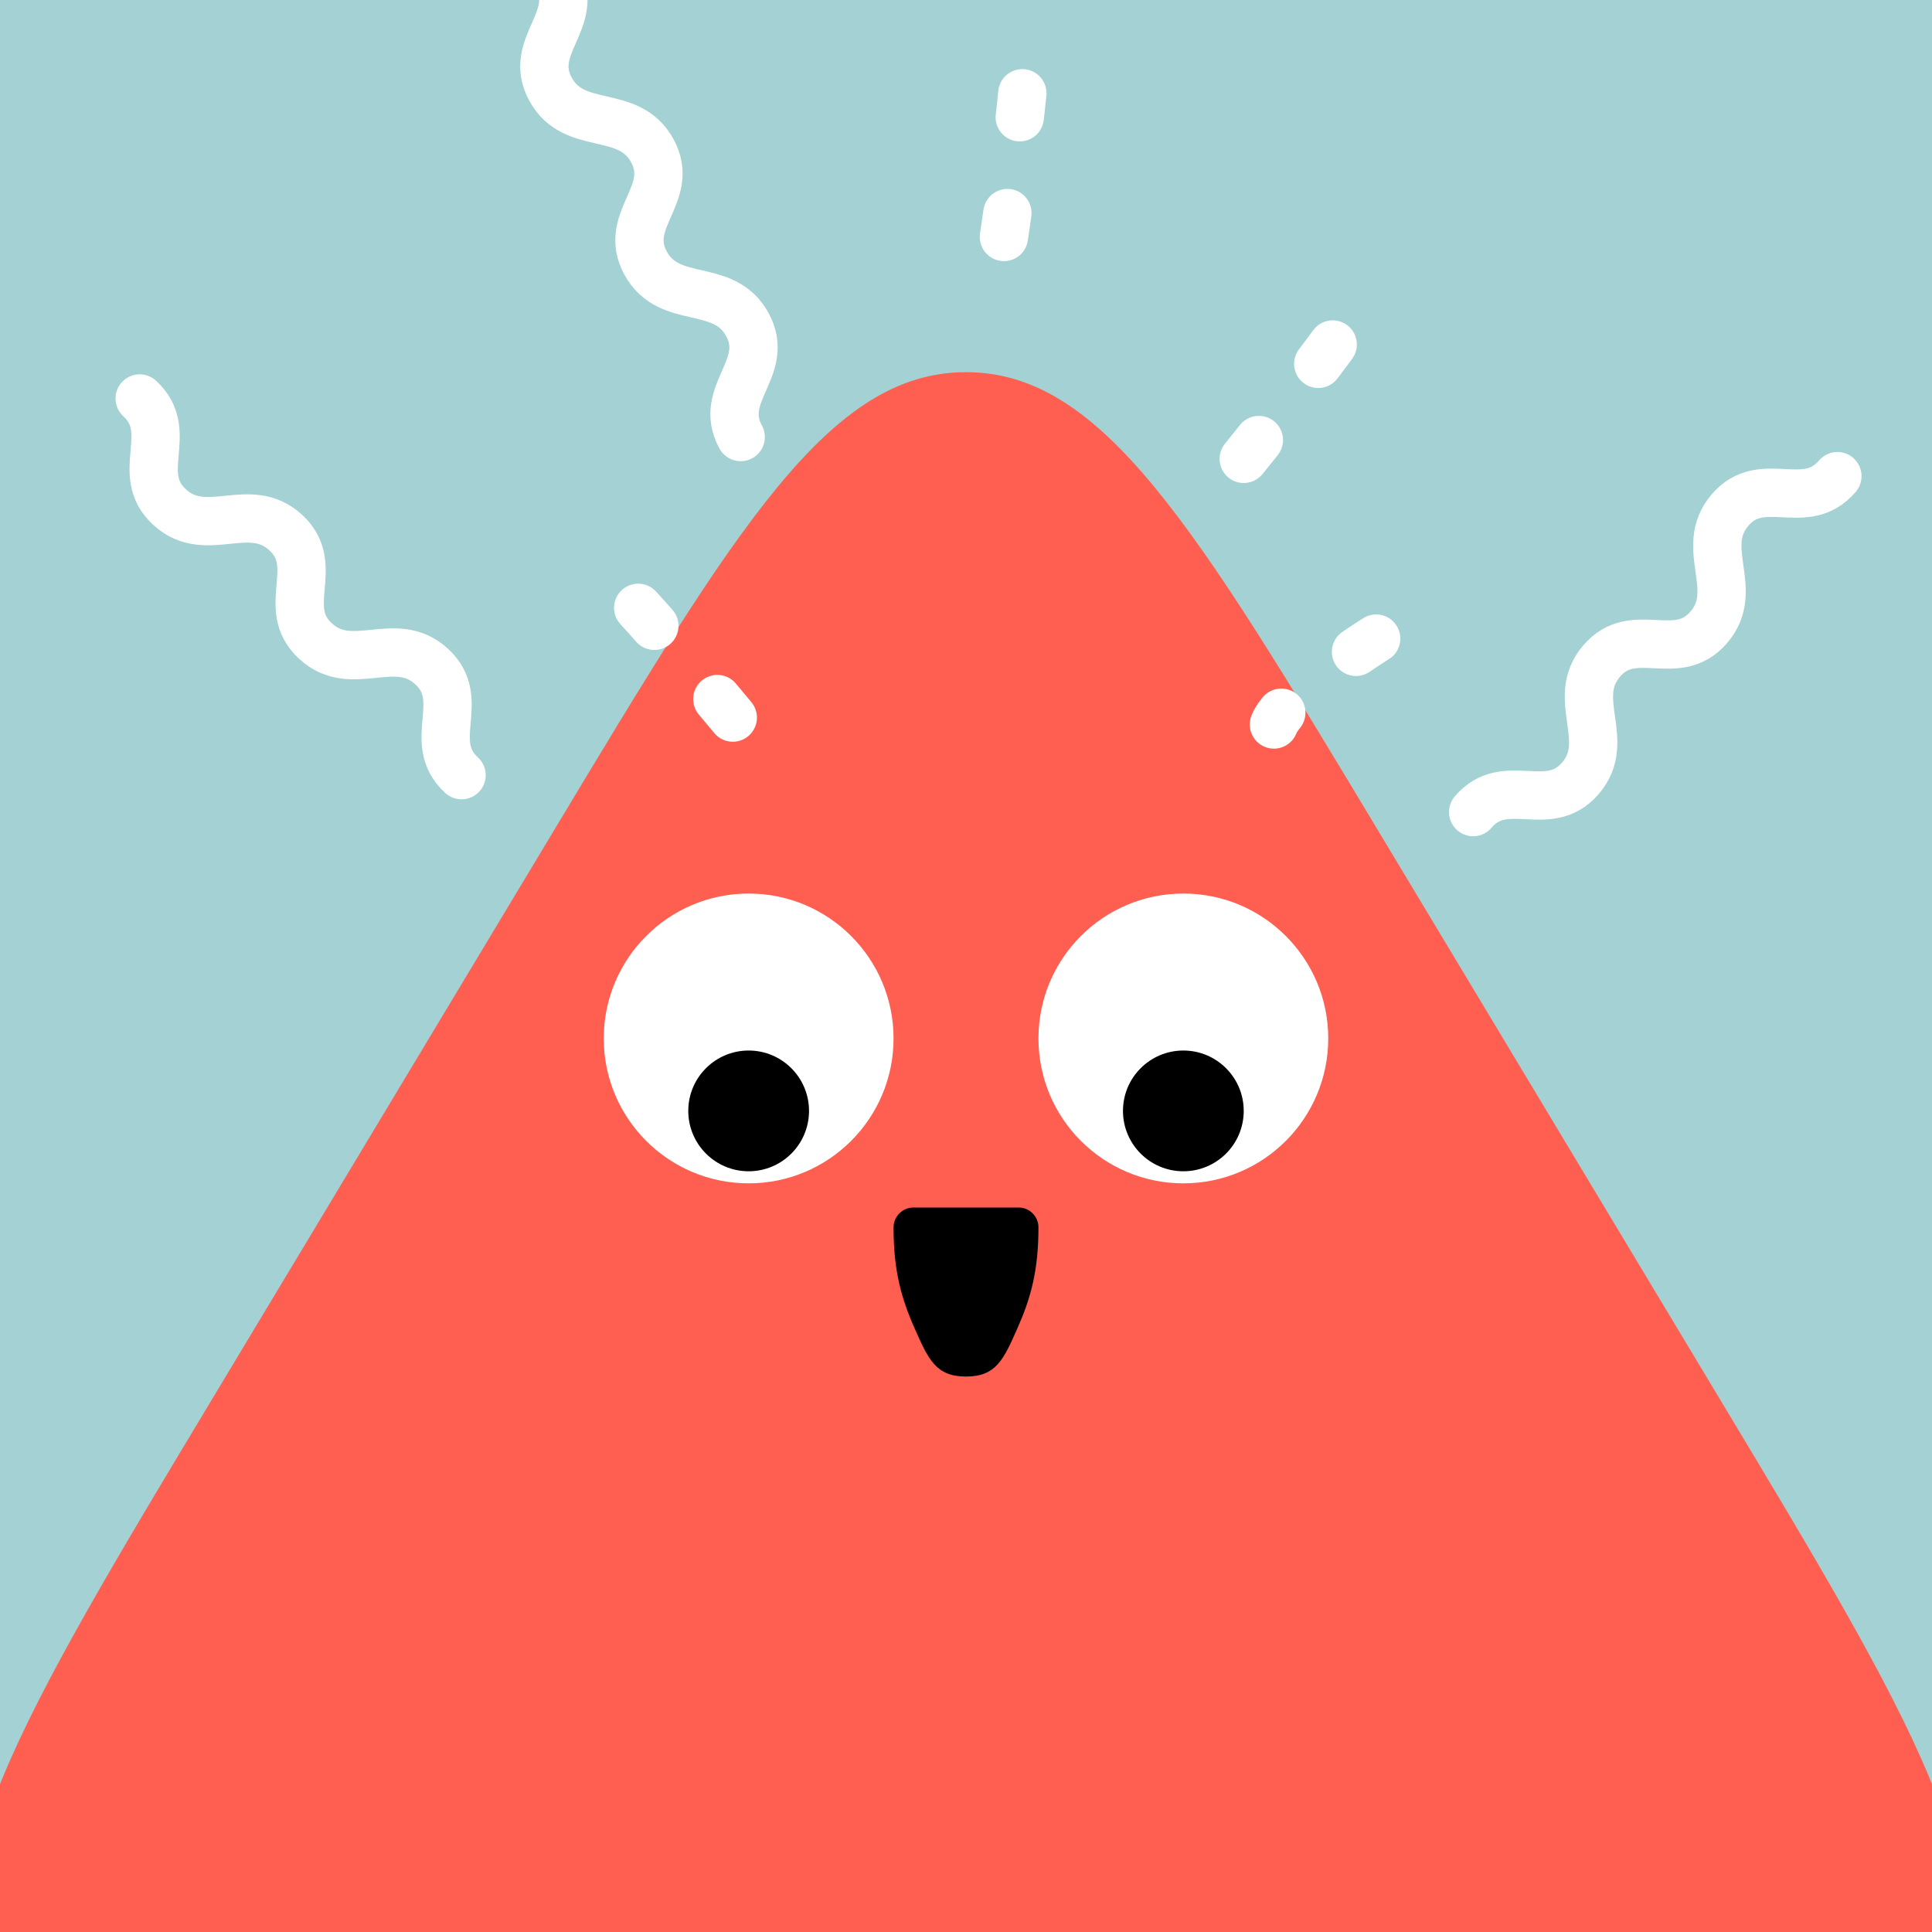 <svg width="48" height="48" viewBox="0 0 160 160" fill="none" xmlns="http://www.w3.org/2000/svg"><rect x="0" y="0" width="160" height="160" fill="#333333" stroke="none"/><g clip-path="url(#clip0_439_4477)">
<rect width="160" height="160" fill="#A4D2D4"/>
<path d="M45.717 69.037C61.03 43.56 68.687 30.822 80 30.822C91.313 30.822 98.97 43.56 114.283 69.037L142.297 115.643C158.447 142.51 166.522 155.944 160.778 166.097C155.035 176.25 139.361 176.25 108.014 176.25H51.986C20.639 176.25 4.965 176.25 -0.778 166.097C-6.522 155.944 1.553 142.51 17.703 115.643L45.717 69.037Z" fill="#FE5F50"/>
</g>
<defs>
<clipPath id="clip0_439_4477">
<rect width="160" height="160" fill="white"/>
</clipPath>
</defs>
<path d="M62 98C68.627 98 74 92.627 74 86C74 79.373 68.627 74 62 74C55.373 74 50 79.373 50 86C50 92.627 55.373 98 62 98Z" fill="white"/>
<path d="M62 97C64.761 97 67 94.761 67 92C67 89.239 64.761 87 62 87C59.239 87 57 89.239 57 92C57 94.761 59.239 97 62 97Z" fill="black"/>
<path d="M98 98C104.627 98 110 92.627 110 86C110 79.373 104.627 74 98 74C91.373 74 86 79.373 86 86C86 92.627 91.373 98 98 98Z" fill="white"/>
<path d="M98 97C100.761 97 103 94.761 103 92C103 89.239 100.761 87 98 87C95.239 87 93 89.239 93 92C93 94.761 95.239 97 98 97Z" fill="black"/>
<path d="M74 101.647C74 105.235 74.632 107.501 75.757 110.038C76.882 112.575 77.5 114 80 114C82.5 114 83.117 112.575 84.243 110.038C85.368 107.501 86 105.235 86 101.647C86 100.737 85.263 100 84.353 100H75.655C74.745 100 74 100.737 74 101.647Z" fill="black"/>
<g clip-path="url(#clip0_439_7881)">
<path d="M60.686 59.428C60.686 59.428 49.619 45.983 47.267 45M113.969 52.886C113.969 52.886 106.403 57.616 105.5 60" stroke="white" stroke-width="4" stroke-linecap="round" stroke-dasharray="2 8"/>
<path d="M61.341 36.194C59.373 32.593 63.86 30.478 61.892 26.877C59.923 23.277 55.436 25.393 53.468 21.793C51.5 18.193 55.987 16.077 54.018 12.477C52.05 8.877 47.563 10.993 45.595 7.393C43.627 3.793 48.114 1.677 46.145 -1.924M38.225 64.196C35.202 61.421 38.769 57.973 35.747 55.199C32.724 52.424 29.157 55.871 26.135 53.097C23.112 50.322 26.679 46.874 23.657 44.099C20.634 41.324 17.067 44.772 14.045 41.997C11.022 39.223 14.589 35.775 11.567 33M122 67.254C124.658 64.129 128.239 67.563 130.897 64.437C133.555 61.312 129.975 57.878 132.633 54.753C135.291 51.627 138.872 55.061 141.53 51.935C144.189 48.81 140.608 45.376 143.266 42.251C145.925 39.125 149.505 42.559 152.164 39.434" stroke="white" stroke-width="4" stroke-linecap="round"/>
<path d="M83.142 19.625C83.142 19.625 85.742 2.407 84.9 8.48806e-06M103.001 38C103.001 38 114.001 24.5 114.501 22" stroke="white" stroke-width="4" stroke-linecap="round" stroke-dasharray="2 8"/>
</g>
<defs>
<clipPath id="clip0_439_7881">
<rect width="160" height="160" fill="white"/>
</clipPath>
</defs>
</svg>